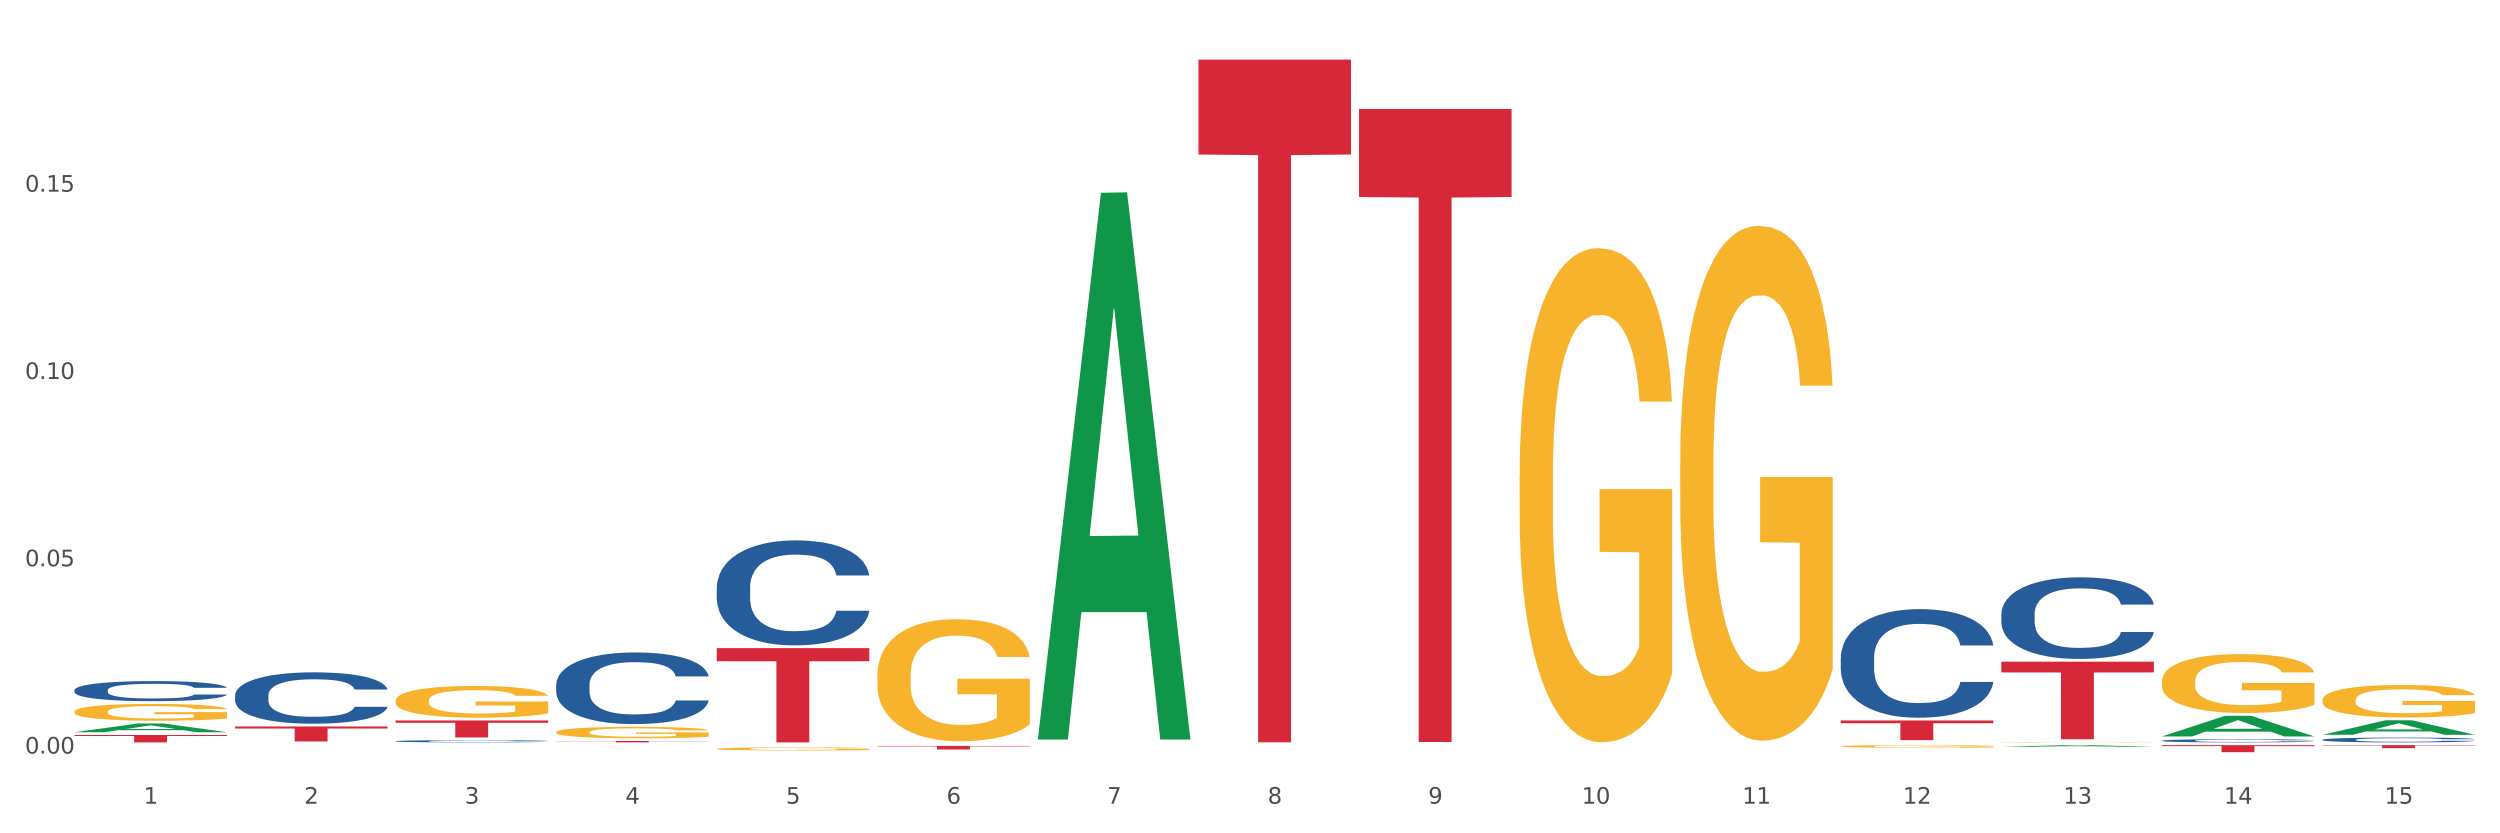 <?xml version="1.0" encoding="utf-8" standalone="no"?>
<!DOCTYPE svg PUBLIC "-//W3C//DTD SVG 1.1//EN"
  "http://www.w3.org/Graphics/SVG/1.1/DTD/svg11.dtd">
<svg xmlns:xlink="http://www.w3.org/1999/xlink" width="1080pt" height="360pt" viewBox="0 0 1080 360" xmlns="http://www.w3.org/2000/svg" version="1.1">
 <rect x="0" y="0" width="1080" height="360" fill="#333333" stroke="none"/>
 <defs>
  <style type="text/css">*{stroke-linejoin: round; stroke-linecap: butt}</style>
 </defs>
 <g id="figure_1">
  <g id="patch_1">
   <path d="M 0 360 
L 1080 360 
L 1080 0 
L 0 0 
z
" style="fill: #ffffff; stroke: #ffffff; stroke-linejoin: miter"/>
  </g>
  <g id="axes_1">
   <g id="matplotlib.axis_1">
    <g id="xtick_1">
     <g id="text_1">
      <!-- 1 -->
      <g style="fill: #4d4d4d" transform="translate(62.07 347.204) scale(0.096 -0.096)">
       <defs>
        <path id="DejaVuSans-31" d="M 794 531 
L 1825 531 
L 1825 4091 
L 703 3866 
L 703 4441 
L 1819 4666 
L 2450 4666 
L 2450 531 
L 3481 531 
L 3481 0 
L 794 0 
L 794 531 
z
" transform="scale(0.016)"/>
       </defs>
       <use xlink:href="#DejaVuSans-31"/>
      </g>
     </g>
    </g>
    <g id="xtick_2">
     <g id="text_2">
      <!-- 2 -->
      <g style="fill: #4d4d4d" transform="translate(131.436 347.204) scale(0.096 -0.096)">
       <defs>
        <path id="DejaVuSans-32" d="M 1228 531 
L 3431 531 
L 3431 0 
L 469 0 
L 469 531 
Q 828 903 1448 1529 
Q 2069 2156 2228 2338 
Q 2531 2678 2651 2914 
Q 2772 3150 2772 3378 
Q 2772 3750 2511 3984 
Q 2250 4219 1831 4219 
Q 1534 4219 1204 4116 
Q 875 4013 500 3803 
L 500 4441 
Q 881 4594 1212 4672 
Q 1544 4750 1819 4750 
Q 2544 4750 2975 4387 
Q 3406 4025 3406 3419 
Q 3406 3131 3298 2873 
Q 3191 2616 2906 2266 
Q 2828 2175 2409 1742 
Q 1991 1309 1228 531 
z
" transform="scale(0.016)"/>
       </defs>
       <use xlink:href="#DejaVuSans-32"/>
      </g>
     </g>
    </g>
    <g id="xtick_3">
     <g id="text_3">
      <!-- 3 -->
      <g style="fill: #4d4d4d" transform="translate(200.802 347.204) scale(0.096 -0.096)">
       <defs>
        <path id="DejaVuSans-33" d="M 2597 2516 
Q 3050 2419 3304 2112 
Q 3559 1806 3559 1356 
Q 3559 666 3084 287 
Q 2609 -91 1734 -91 
Q 1441 -91 1130 -33 
Q 819 25 488 141 
L 488 750 
Q 750 597 1062 519 
Q 1375 441 1716 441 
Q 2309 441 2620 675 
Q 2931 909 2931 1356 
Q 2931 1769 2642 2001 
Q 2353 2234 1838 2234 
L 1294 2234 
L 1294 2753 
L 1863 2753 
Q 2328 2753 2575 2939 
Q 2822 3125 2822 3475 
Q 2822 3834 2567 4026 
Q 2313 4219 1838 4219 
Q 1578 4219 1281 4162 
Q 984 4106 628 3988 
L 628 4550 
Q 988 4650 1302 4700 
Q 1616 4750 1894 4750 
Q 2613 4750 3031 4423 
Q 3450 4097 3450 3541 
Q 3450 3153 3228 2886 
Q 3006 2619 2597 2516 
z
" transform="scale(0.016)"/>
       </defs>
       <use xlink:href="#DejaVuSans-33"/>
      </g>
     </g>
    </g>
    <g id="xtick_4">
     <g id="text_4">
      <!-- 4 -->
      <g style="fill: #4d4d4d" transform="translate(270.169 347.204) scale(0.096 -0.096)">
       <defs>
        <path id="DejaVuSans-34" d="M 2419 4116 
L 825 1625 
L 2419 1625 
L 2419 4116 
z
M 2253 4666 
L 3047 4666 
L 3047 1625 
L 3713 1625 
L 3713 1100 
L 3047 1100 
L 3047 0 
L 2419 0 
L 2419 1100 
L 313 1100 
L 313 1709 
L 2253 4666 
z
" transform="scale(0.016)"/>
       </defs>
       <use xlink:href="#DejaVuSans-34"/>
      </g>
     </g>
    </g>
    <g id="xtick_5">
     <g id="text_5">
      <!-- 5 -->
      <g style="fill: #4d4d4d" transform="translate(339.535 347.204) scale(0.096 -0.096)">
       <defs>
        <path id="DejaVuSans-35" d="M 691 4666 
L 3169 4666 
L 3169 4134 
L 1269 4134 
L 1269 2991 
Q 1406 3038 1543 3061 
Q 1681 3084 1819 3084 
Q 2600 3084 3056 2656 
Q 3513 2228 3513 1497 
Q 3513 744 3044 326 
Q 2575 -91 1722 -91 
Q 1428 -91 1123 -41 
Q 819 9 494 109 
L 494 744 
Q 775 591 1075 516 
Q 1375 441 1709 441 
Q 2250 441 2565 725 
Q 2881 1009 2881 1497 
Q 2881 1984 2565 2268 
Q 2250 2553 1709 2553 
Q 1456 2553 1204 2497 
Q 953 2441 691 2322 
L 691 4666 
z
" transform="scale(0.016)"/>
       </defs>
       <use xlink:href="#DejaVuSans-35"/>
      </g>
     </g>
    </g>
    <g id="xtick_6">
     <g id="text_6">
      <!-- 6 -->
      <g style="fill: #4d4d4d" transform="translate(408.901 347.204) scale(0.096 -0.096)">
       <defs>
        <path id="DejaVuSans-36" d="M 2113 2584 
Q 1688 2584 1439 2293 
Q 1191 2003 1191 1497 
Q 1191 994 1439 701 
Q 1688 409 2113 409 
Q 2538 409 2786 701 
Q 3034 994 3034 1497 
Q 3034 2003 2786 2293 
Q 2538 2584 2113 2584 
z
M 3366 4563 
L 3366 3988 
Q 3128 4100 2886 4159 
Q 2644 4219 2406 4219 
Q 1781 4219 1451 3797 
Q 1122 3375 1075 2522 
Q 1259 2794 1537 2939 
Q 1816 3084 2150 3084 
Q 2853 3084 3261 2657 
Q 3669 2231 3669 1497 
Q 3669 778 3244 343 
Q 2819 -91 2113 -91 
Q 1303 -91 875 529 
Q 447 1150 447 2328 
Q 447 3434 972 4092 
Q 1497 4750 2381 4750 
Q 2619 4750 2861 4703 
Q 3103 4656 3366 4563 
z
" transform="scale(0.016)"/>
       </defs>
       <use xlink:href="#DejaVuSans-36"/>
      </g>
     </g>
    </g>
    <g id="xtick_7">
     <g id="text_7">
      <!-- 7 -->
      <g style="fill: #4d4d4d" transform="translate(478.267 347.204) scale(0.096 -0.096)">
       <defs>
        <path id="DejaVuSans-37" d="M 525 4666 
L 3525 4666 
L 3525 4397 
L 1831 0 
L 1172 0 
L 2766 4134 
L 525 4134 
L 525 4666 
z
" transform="scale(0.016)"/>
       </defs>
       <use xlink:href="#DejaVuSans-37"/>
      </g>
     </g>
    </g>
    <g id="xtick_8">
     <g id="text_8">
      <!-- 8 -->
      <g style="fill: #4d4d4d" transform="translate(547.634 347.204) scale(0.096 -0.096)">
       <defs>
        <path id="DejaVuSans-38" d="M 2034 2216 
Q 1584 2216 1326 1975 
Q 1069 1734 1069 1313 
Q 1069 891 1326 650 
Q 1584 409 2034 409 
Q 2484 409 2743 651 
Q 3003 894 3003 1313 
Q 3003 1734 2745 1975 
Q 2488 2216 2034 2216 
z
M 1403 2484 
Q 997 2584 770 2862 
Q 544 3141 544 3541 
Q 544 4100 942 4425 
Q 1341 4750 2034 4750 
Q 2731 4750 3128 4425 
Q 3525 4100 3525 3541 
Q 3525 3141 3298 2862 
Q 3072 2584 2669 2484 
Q 3125 2378 3379 2068 
Q 3634 1759 3634 1313 
Q 3634 634 3220 271 
Q 2806 -91 2034 -91 
Q 1263 -91 848 271 
Q 434 634 434 1313 
Q 434 1759 690 2068 
Q 947 2378 1403 2484 
z
M 1172 3481 
Q 1172 3119 1398 2916 
Q 1625 2713 2034 2713 
Q 2441 2713 2670 2916 
Q 2900 3119 2900 3481 
Q 2900 3844 2670 4047 
Q 2441 4250 2034 4250 
Q 1625 4250 1398 4047 
Q 1172 3844 1172 3481 
z
" transform="scale(0.016)"/>
       </defs>
       <use xlink:href="#DejaVuSans-38"/>
      </g>
     </g>
    </g>
    <g id="xtick_9">
     <g id="text_9">
      <!-- 9 -->
      <g style="fill: #4d4d4d" transform="translate(617 347.204) scale(0.096 -0.096)">
       <defs>
        <path id="DejaVuSans-39" d="M 703 97 
L 703 672 
Q 941 559 1184 500 
Q 1428 441 1663 441 
Q 2288 441 2617 861 
Q 2947 1281 2994 2138 
Q 2813 1869 2534 1725 
Q 2256 1581 1919 1581 
Q 1219 1581 811 2004 
Q 403 2428 403 3163 
Q 403 3881 828 4315 
Q 1253 4750 1959 4750 
Q 2769 4750 3195 4129 
Q 3622 3509 3622 2328 
Q 3622 1225 3098 567 
Q 2575 -91 1691 -91 
Q 1453 -91 1209 -44 
Q 966 3 703 97 
z
M 1959 2075 
Q 2384 2075 2632 2365 
Q 2881 2656 2881 3163 
Q 2881 3666 2632 3958 
Q 2384 4250 1959 4250 
Q 1534 4250 1286 3958 
Q 1038 3666 1038 3163 
Q 1038 2656 1286 2365 
Q 1534 2075 1959 2075 
z
" transform="scale(0.016)"/>
       </defs>
       <use xlink:href="#DejaVuSans-39"/>
      </g>
     </g>
    </g>
    <g id="xtick_10">
     <g id="text_10">
      <!-- 10 -->
      <g style="fill: #4d4d4d" transform="translate(683.312 347.204) scale(0.096 -0.096)">
       <defs>
        <path id="DejaVuSans-30" d="M 2034 4250 
Q 1547 4250 1301 3770 
Q 1056 3291 1056 2328 
Q 1056 1369 1301 889 
Q 1547 409 2034 409 
Q 2525 409 2770 889 
Q 3016 1369 3016 2328 
Q 3016 3291 2770 3770 
Q 2525 4250 2034 4250 
z
M 2034 4750 
Q 2819 4750 3233 4129 
Q 3647 3509 3647 2328 
Q 3647 1150 3233 529 
Q 2819 -91 2034 -91 
Q 1250 -91 836 529 
Q 422 1150 422 2328 
Q 422 3509 836 4129 
Q 1250 4750 2034 4750 
z
" transform="scale(0.016)"/>
       </defs>
       <use xlink:href="#DejaVuSans-31"/>
       <use xlink:href="#DejaVuSans-30" transform="translate(63.623 0)"/>
      </g>
     </g>
    </g>
    <g id="xtick_11">
     <g id="text_11">
      <!-- 11 -->
      <g style="fill: #4d4d4d" transform="translate(752.678 347.204) scale(0.096 -0.096)">
       <use xlink:href="#DejaVuSans-31"/>
       <use xlink:href="#DejaVuSans-31" transform="translate(63.623 0)"/>
      </g>
     </g>
    </g>
    <g id="xtick_12">
     <g id="text_12">
      <!-- 12 -->
      <g style="fill: #4d4d4d" transform="translate(822.044 347.204) scale(0.096 -0.096)">
       <use xlink:href="#DejaVuSans-31"/>
       <use xlink:href="#DejaVuSans-32" transform="translate(63.623 0)"/>
      </g>
     </g>
    </g>
    <g id="xtick_13">
     <g id="text_13">
      <!-- 13 -->
      <g style="fill: #4d4d4d" transform="translate(891.411 347.204) scale(0.096 -0.096)">
       <use xlink:href="#DejaVuSans-31"/>
       <use xlink:href="#DejaVuSans-33" transform="translate(63.623 0)"/>
      </g>
     </g>
    </g>
    <g id="xtick_14">
     <g id="text_14">
      <!-- 14 -->
      <g style="fill: #4d4d4d" transform="translate(960.777 347.204) scale(0.096 -0.096)">
       <use xlink:href="#DejaVuSans-31"/>
       <use xlink:href="#DejaVuSans-34" transform="translate(63.623 0)"/>
      </g>
     </g>
    </g>
    <g id="xtick_15">
     <g id="text_15">
      <!-- 15 -->
      <g style="fill: #4d4d4d" transform="translate(1030.143 347.204) scale(0.096 -0.096)">
       <use xlink:href="#DejaVuSans-31"/>
       <use xlink:href="#DejaVuSans-35" transform="translate(63.623 0)"/>
      </g>
     </g>
    </g>
    <g id="xtick_16"/>
    <g id="xtick_17"/>
    <g id="xtick_18"/>
    <g id="xtick_19"/>
    <g id="xtick_20"/>
    <g id="xtick_21"/>
    <g id="xtick_22"/>
    <g id="xtick_23"/>
    <g id="xtick_24"/>
    <g id="xtick_25"/>
    <g id="xtick_26"/>
    <g id="xtick_27"/>
    <g id="xtick_28"/>
    <g id="xtick_29"/>
   </g>
   <g id="matplotlib.axis_2">
    <g id="ytick_1">
     <g id="text_16">
      <!-- 0.00 -->
      <g style="fill: #4d4d4d" transform="translate(10.8 325.541) scale(0.096 -0.096)">
       <defs>
        <path id="DejaVuSans-2e" d="M 684 794 
L 1344 794 
L 1344 0 
L 684 0 
L 684 794 
z
" transform="scale(0.016)"/>
       </defs>
       <use xlink:href="#DejaVuSans-30"/>
       <use xlink:href="#DejaVuSans-2e" transform="translate(63.623 0)"/>
       <use xlink:href="#DejaVuSans-30" transform="translate(95.41 0)"/>
       <use xlink:href="#DejaVuSans-30" transform="translate(159.033 0)"/>
      </g>
     </g>
    </g>
    <g id="ytick_2">
     <g id="text_17">
      <!-- 0.05 -->
      <g style="fill: #4d4d4d" transform="translate(10.8 244.631) scale(0.096 -0.096)">
       <use xlink:href="#DejaVuSans-30"/>
       <use xlink:href="#DejaVuSans-2e" transform="translate(63.623 0)"/>
       <use xlink:href="#DejaVuSans-30" transform="translate(95.41 0)"/>
       <use xlink:href="#DejaVuSans-35" transform="translate(159.033 0)"/>
      </g>
     </g>
    </g>
    <g id="ytick_3">
     <g id="text_18">
      <!-- 0.10 -->
      <g style="fill: #4d4d4d" transform="translate(10.8 163.721) scale(0.096 -0.096)">
       <use xlink:href="#DejaVuSans-30"/>
       <use xlink:href="#DejaVuSans-2e" transform="translate(63.623 0)"/>
       <use xlink:href="#DejaVuSans-31" transform="translate(95.41 0)"/>
       <use xlink:href="#DejaVuSans-30" transform="translate(159.033 0)"/>
      </g>
     </g>
    </g>
    <g id="ytick_4">
     <g id="text_19">
      <!-- 0.15 -->
      <g style="fill: #4d4d4d" transform="translate(10.8 82.81) scale(0.096 -0.096)">
       <use xlink:href="#DejaVuSans-30"/>
       <use xlink:href="#DejaVuSans-2e" transform="translate(63.623 0)"/>
       <use xlink:href="#DejaVuSans-31" transform="translate(95.41 0)"/>
       <use xlink:href="#DejaVuSans-35" transform="translate(159.033 0)"/>
      </g>
     </g>
    </g>
    <g id="ytick_5"/>
    <g id="ytick_6"/>
    <g id="ytick_7"/>
    <g id="ytick_8"/>
   </g>
   <g id="PolyCollection_1">
    <path d="M 32.175 316.318 
L 32.243 316.314 
L 59.417 312.551 
L 70.695 312.547 
L 98.073 316.325 
L 85.029 316.325 
L 79.119 315.445 
L 51.061 315.445 
L 50.857 315.459 
L 45.151 316.325 
L 32.175 316.325 
L 32.175 316.318 
L 54.594 314.92 
L 75.586 314.917 
L 65.192 313.353 
L 65.056 313.345 
L 64.92 313.356 
L 54.526 314.917 
L 54.594 314.92 
L 32.175 316.318 
z
" clip-path="url(#p25026a6b80)" style="fill: #109648"/>
    <path d="M 32.175 298.128 
L 32.253 298.121 
L 32.253 297.899 
L 32.487 297.598 
L 33.343 297.044 
L 34.434 296.624 
L 36.303 296.133 
L 37.316 295.927 
L 38.64 295.697 
L 41.366 295.325 
L 44.482 295.008 
L 46.663 294.834 
L 48.299 294.723 
L 51.96 294.525 
L 54.063 294.438 
L 56.244 294.367 
L 58.114 294.319 
L 61.229 294.264 
L 63.722 294.24 
L 66.604 294.232 
L 69.019 294.24 
L 72.212 294.272 
L 76.886 294.367 
L 78.677 294.422 
L 81.092 294.517 
L 83.585 294.644 
L 85.61 294.771 
L 87.947 294.953 
L 90.361 295.19 
L 92.698 295.491 
L 94.334 295.769 
L 95.658 296.062 
L 96.827 296.418 
L 97.683 296.806 
L 98.073 297.131 
L 83.818 297.131 
L 83.429 296.838 
L 82.65 296.521 
L 81.871 296.307 
L 81.014 296.133 
L 79.69 295.935 
L 78.522 295.808 
L 76.574 295.658 
L 74.783 295.563 
L 73.303 295.507 
L 71.511 295.46 
L 67.694 295.412 
L 64.968 295.412 
L 63.255 295.428 
L 61.151 295.468 
L 59.36 295.523 
L 57.257 295.618 
L 55.621 295.721 
L 53.985 295.856 
L 53.05 295.951 
L 51.648 296.125 
L 50.714 296.267 
L 49.467 296.513 
L 48.766 296.687 
L 47.52 297.139 
L 46.975 297.471 
L 46.741 297.701 
L 46.585 297.954 
L 46.585 299.19 
L 47.053 299.744 
L 47.442 299.982 
L 48.065 300.251 
L 49.234 300.599 
L 50.947 300.94 
L 52.739 301.185 
L 54.219 301.336 
L 55.621 301.447 
L 57.023 301.534 
L 58.737 301.613 
L 60.139 301.66 
L 62.242 301.708 
L 64.734 301.732 
L 66.682 301.732 
L 70.654 301.692 
L 72.446 301.652 
L 74.16 301.597 
L 76.029 301.51 
L 77.509 301.415 
L 78.366 301.344 
L 79.768 301.193 
L 80.858 301.035 
L 81.793 300.853 
L 82.416 300.694 
L 83.117 300.457 
L 83.663 300.187 
L 83.818 300.045 
L 98.073 300.045 
L 97.761 300.33 
L 97.216 300.607 
L 96.126 300.979 
L 95.269 301.193 
L 93.945 301.454 
L 92.542 301.676 
L 90.595 301.922 
L 88.804 302.104 
L 86.934 302.262 
L 84.909 302.405 
L 81.248 302.603 
L 79.924 302.658 
L 77.12 302.753 
L 74.939 302.809 
L 71.745 302.864 
L 68.473 302.896 
L 65.046 302.904 
L 62.008 302.888 
L 58.659 302.84 
L 56.556 302.793 
L 54.219 302.722 
L 51.493 302.611 
L 48.922 302.476 
L 46.507 302.318 
L 44.248 302.136 
L 42.145 301.93 
L 39.419 301.589 
L 37.394 301.257 
L 35.914 300.948 
L 34.901 300.686 
L 33.889 300.354 
L 33.343 300.124 
L 32.487 299.57 
L 32.175 299.055 
L 32.175 298.128 
z
" clip-path="url(#p25026a6b80)" style="fill: #255c99"/>
    <path d="M 101.541 300.421 
L 101.619 300.401 
L 101.619 299.833 
L 101.853 299.063 
L 102.71 297.645 
L 103.8 296.571 
L 105.67 295.315 
L 106.682 294.788 
L 108.006 294.2 
L 110.733 293.248 
L 113.848 292.437 
L 116.029 291.991 
L 117.665 291.708 
L 121.326 291.201 
L 123.429 290.978 
L 125.61 290.796 
L 127.48 290.674 
L 130.595 290.532 
L 133.088 290.472 
L 135.97 290.451 
L 138.385 290.472 
L 141.578 290.553 
L 146.252 290.796 
L 148.044 290.938 
L 150.458 291.181 
L 152.951 291.505 
L 154.976 291.829 
L 157.313 292.295 
L 159.728 292.903 
L 162.064 293.673 
L 163.7 294.382 
L 165.024 295.132 
L 166.193 296.044 
L 167.05 297.037 
L 167.439 297.868 
L 153.185 297.868 
L 152.795 297.118 
L 152.016 296.307 
L 151.237 295.76 
L 150.38 295.315 
L 149.056 294.808 
L 147.888 294.484 
L 145.941 294.099 
L 144.149 293.856 
L 142.669 293.714 
L 140.877 293.592 
L 137.061 293.471 
L 134.334 293.471 
L 132.621 293.511 
L 130.518 293.612 
L 128.726 293.754 
L 126.623 293.997 
L 124.987 294.261 
L 123.351 294.605 
L 122.417 294.848 
L 121.015 295.294 
L 120.08 295.659 
L 118.834 296.287 
L 118.133 296.733 
L 116.886 297.888 
L 116.341 298.739 
L 116.107 299.327 
L 115.952 299.975 
L 115.952 303.136 
L 116.419 304.555 
L 116.808 305.163 
L 117.431 305.852 
L 118.6 306.743 
L 120.314 307.615 
L 122.105 308.243 
L 123.585 308.628 
L 124.987 308.911 
L 126.389 309.134 
L 128.103 309.337 
L 129.505 309.459 
L 131.608 309.58 
L 134.101 309.641 
L 136.048 309.641 
L 140.021 309.54 
L 141.812 309.438 
L 143.526 309.296 
L 145.395 309.074 
L 146.875 308.83 
L 147.732 308.648 
L 149.134 308.263 
L 150.225 307.858 
L 151.159 307.392 
L 151.783 306.986 
L 152.484 306.378 
L 153.029 305.689 
L 153.185 305.325 
L 167.439 305.325 
L 167.128 306.054 
L 166.582 306.763 
L 165.492 307.716 
L 164.635 308.263 
L 163.311 308.932 
L 161.909 309.499 
L 159.961 310.127 
L 158.17 310.593 
L 156.3 310.999 
L 154.275 311.363 
L 150.614 311.87 
L 149.29 312.012 
L 146.486 312.255 
L 144.305 312.397 
L 141.111 312.539 
L 137.84 312.62 
L 134.412 312.64 
L 131.374 312.599 
L 128.025 312.478 
L 125.922 312.356 
L 123.585 312.174 
L 120.859 311.89 
L 118.288 311.546 
L 115.874 311.14 
L 113.615 310.674 
L 111.512 310.147 
L 108.785 309.276 
L 106.76 308.425 
L 105.28 307.635 
L 104.267 306.966 
L 103.255 306.115 
L 102.71 305.527 
L 101.853 304.109 
L 101.541 302.792 
L 101.541 300.421 
z
" clip-path="url(#p25026a6b80)" style="fill: #255c99"/>
    <path d="M 170.907 320.188 
L 170.985 320.187 
L 170.985 320.163 
L 171.219 320.13 
L 172.076 320.069 
L 173.166 320.023 
L 175.036 319.97 
L 176.048 319.947 
L 177.373 319.922 
L 180.099 319.882 
L 183.215 319.847 
L 185.396 319.828 
L 187.031 319.816 
L 190.692 319.794 
L 192.796 319.785 
L 194.977 319.777 
L 196.846 319.772 
L 199.962 319.766 
L 202.454 319.763 
L 205.336 319.762 
L 207.751 319.763 
L 210.945 319.767 
L 215.618 319.777 
L 217.41 319.783 
L 219.825 319.794 
L 222.317 319.807 
L 224.342 319.821 
L 226.679 319.841 
L 229.094 319.867 
L 231.431 319.9 
L 233.066 319.93 
L 234.391 319.962 
L 235.559 320.001 
L 236.416 320.043 
L 236.805 320.079 
L 222.551 320.079 
L 222.161 320.047 
L 221.382 320.012 
L 220.604 319.989 
L 219.747 319.97 
L 218.422 319.948 
L 217.254 319.934 
L 215.307 319.918 
L 213.515 319.908 
L 212.035 319.902 
L 210.244 319.896 
L 206.427 319.891 
L 203.701 319.891 
L 201.987 319.893 
L 199.884 319.897 
L 198.092 319.903 
L 195.989 319.914 
L 194.353 319.925 
L 192.718 319.94 
L 191.783 319.95 
L 190.381 319.969 
L 189.446 319.985 
L 188.2 320.011 
L 187.499 320.03 
L 186.252 320.08 
L 185.707 320.116 
L 185.474 320.141 
L 185.318 320.169 
L 185.318 320.304 
L 185.785 320.364 
L 186.175 320.39 
L 186.798 320.419 
L 187.966 320.457 
L 189.68 320.495 
L 191.471 320.521 
L 192.951 320.538 
L 194.353 320.55 
L 195.755 320.559 
L 197.469 320.568 
L 198.871 320.573 
L 200.974 320.579 
L 203.467 320.581 
L 205.414 320.581 
L 209.387 320.577 
L 211.178 320.572 
L 212.892 320.566 
L 214.761 320.557 
L 216.241 320.547 
L 217.098 320.539 
L 218.5 320.522 
L 219.591 320.505 
L 220.526 320.485 
L 221.149 320.468 
L 221.85 320.442 
L 222.395 320.413 
L 222.551 320.397 
L 236.805 320.397 
L 236.494 320.428 
L 235.949 320.458 
L 234.858 320.499 
L 234.001 320.522 
L 232.677 320.551 
L 231.275 320.575 
L 229.328 320.602 
L 227.536 320.622 
L 225.667 320.639 
L 223.641 320.655 
L 219.98 320.676 
L 218.656 320.682 
L 215.852 320.693 
L 213.671 320.699 
L 210.477 320.705 
L 207.206 320.708 
L 203.779 320.709 
L 200.741 320.707 
L 197.391 320.702 
L 195.288 320.697 
L 192.951 320.689 
L 190.225 320.677 
L 187.655 320.662 
L 185.24 320.645 
L 182.981 320.625 
L 180.878 320.603 
L 178.152 320.566 
L 176.126 320.529 
L 174.646 320.496 
L 173.634 320.467 
L 172.621 320.431 
L 172.076 320.406 
L 171.219 320.345 
L 170.907 320.289 
L 170.907 320.188 
z
" clip-path="url(#p25026a6b80)" style="fill: #255c99"/>
    <path d="M 864.57 285.831 
L 930.468 285.831 
L 930.468 290.489 
L 904.546 290.521 
L 904.546 319.351 
L 890.335 319.351 
L 890.335 290.521 
L 864.57 290.489 
L 864.57 285.862 
L 864.57 285.831 
z
" clip-path="url(#p25026a6b80)" style="fill: #d62839"/>
    <path d="M 795.203 311.249 
L 861.101 311.249 
L 861.101 312.43 
L 835.179 312.438 
L 835.179 319.745 
L 820.969 319.745 
L 820.969 312.438 
L 795.203 312.43 
L 795.203 311.257 
L 795.203 311.249 
z
" clip-path="url(#p25026a6b80)" style="fill: #d62839"/>
    <path d="M 1003.302 321.894 
L 1069.2 321.894 
L 1069.2 322.074 
L 1043.278 322.076 
L 1043.278 323.195 
L 1029.068 323.195 
L 1029.068 322.076 
L 1003.302 322.074 
L 1003.302 321.895 
L 1003.302 321.894 
z
" clip-path="url(#p25026a6b80)" style="fill: #d62839"/>
    <path d="M 933.936 321.894 
L 999.834 321.894 
L 999.834 322.318 
L 973.912 322.321 
L 973.912 324.95 
L 959.702 324.95 
L 959.702 322.321 
L 933.936 322.318 
L 933.936 321.896 
L 933.936 321.894 
z
" clip-path="url(#p25026a6b80)" style="fill: #d62839"/>
    <path d="M 240.274 295.767 
L 240.352 295.739 
L 240.352 294.948 
L 240.585 293.874 
L 241.442 291.897 
L 242.533 290.4 
L 244.402 288.648 
L 245.415 287.914 
L 246.739 287.094 
L 249.465 285.767 
L 252.581 284.637 
L 254.762 284.015 
L 256.398 283.62 
L 260.059 282.913 
L 262.162 282.603 
L 264.343 282.349 
L 266.212 282.179 
L 269.328 281.981 
L 271.821 281.897 
L 274.703 281.868 
L 277.117 281.897 
L 280.311 282.01 
L 284.985 282.349 
L 286.776 282.546 
L 289.191 282.885 
L 291.683 283.337 
L 293.709 283.789 
L 296.045 284.439 
L 298.46 285.286 
L 300.797 286.36 
L 302.433 287.349 
L 303.757 288.394 
L 304.925 289.665 
L 305.782 291.049 
L 306.172 292.208 
L 291.917 292.208 
L 291.528 291.162 
L 290.749 290.032 
L 289.97 289.27 
L 289.113 288.648 
L 287.789 287.942 
L 286.62 287.49 
L 284.673 286.953 
L 282.881 286.614 
L 281.401 286.416 
L 279.61 286.247 
L 275.793 286.077 
L 273.067 286.077 
L 271.353 286.134 
L 269.25 286.275 
L 267.458 286.473 
L 265.355 286.812 
L 263.72 287.179 
L 262.084 287.659 
L 261.149 287.998 
L 259.747 288.62 
L 258.812 289.128 
L 257.566 290.004 
L 256.865 290.626 
L 255.619 292.236 
L 255.073 293.422 
L 254.84 294.242 
L 254.684 295.146 
L 254.684 299.553 
L 255.151 301.53 
L 255.541 302.378 
L 256.164 303.338 
L 257.332 304.581 
L 259.046 305.796 
L 260.838 306.671 
L 262.318 307.208 
L 263.72 307.604 
L 265.122 307.914 
L 266.835 308.197 
L 268.237 308.366 
L 270.341 308.536 
L 272.833 308.621 
L 274.78 308.621 
L 278.753 308.479 
L 280.545 308.338 
L 282.258 308.14 
L 284.128 307.83 
L 285.608 307.491 
L 286.465 307.236 
L 287.867 306.7 
L 288.957 306.135 
L 289.892 305.485 
L 290.515 304.92 
L 291.216 304.072 
L 291.761 303.112 
L 291.917 302.604 
L 306.172 302.604 
L 305.86 303.62 
L 305.315 304.609 
L 304.224 305.937 
L 303.367 306.7 
L 302.043 307.632 
L 300.641 308.423 
L 298.694 309.299 
L 296.902 309.948 
L 295.033 310.513 
L 293.008 311.022 
L 289.347 311.728 
L 288.022 311.926 
L 285.218 312.265 
L 283.037 312.463 
L 279.844 312.66 
L 276.572 312.773 
L 273.145 312.802 
L 270.107 312.745 
L 266.757 312.576 
L 264.654 312.406 
L 262.318 312.152 
L 259.591 311.756 
L 257.021 311.276 
L 254.606 310.711 
L 252.347 310.061 
L 250.244 309.327 
L 247.518 308.112 
L 245.493 306.926 
L 244.013 305.824 
L 243 304.892 
L 241.987 303.705 
L 241.442 302.886 
L 240.585 300.909 
L 240.274 299.072 
L 240.274 295.767 
z
" clip-path="url(#p25026a6b80)" style="fill: #255c99"/>
    <path d="M 933.936 319.96 
L 934.014 319.958 
L 934.014 319.924 
L 934.247 319.876 
L 935.104 319.789 
L 936.195 319.724 
L 938.064 319.647 
L 939.077 319.614 
L 940.401 319.578 
L 943.127 319.52 
L 946.243 319.47 
L 948.424 319.443 
L 950.06 319.425 
L 953.721 319.394 
L 955.824 319.381 
L 958.005 319.369 
L 959.874 319.362 
L 962.99 319.353 
L 965.483 319.35 
L 968.365 319.348 
L 970.779 319.35 
L 973.973 319.355 
L 978.647 319.369 
L 980.438 319.378 
L 982.853 319.393 
L 985.346 319.413 
L 987.371 319.433 
L 989.708 319.461 
L 992.122 319.499 
L 994.459 319.546 
L 996.095 319.589 
L 997.419 319.635 
L 998.587 319.691 
L 999.444 319.752 
L 999.834 319.803 
L 985.579 319.803 
L 985.19 319.757 
L 984.411 319.707 
L 983.632 319.674 
L 982.775 319.647 
L 981.451 319.616 
L 980.283 319.596 
L 978.335 319.572 
L 976.544 319.557 
L 975.064 319.548 
L 973.272 319.541 
L 969.455 319.533 
L 966.729 319.533 
L 965.015 319.536 
L 962.912 319.542 
L 961.121 319.551 
L 959.018 319.566 
L 957.382 319.582 
L 955.746 319.603 
L 954.811 319.618 
L 953.409 319.645 
L 952.475 319.668 
L 951.228 319.706 
L 950.527 319.734 
L 949.281 319.804 
L 948.736 319.857 
L 948.502 319.893 
L 948.346 319.932 
L 948.346 320.126 
L 948.814 320.213 
L 949.203 320.251 
L 949.826 320.293 
L 950.995 320.347 
L 952.708 320.401 
L 954.5 320.439 
L 955.98 320.463 
L 957.382 320.48 
L 958.784 320.494 
L 960.498 320.506 
L 961.9 320.514 
L 964.003 320.521 
L 966.495 320.525 
L 968.443 320.525 
L 972.415 320.519 
L 974.207 320.513 
L 975.92 320.504 
L 977.79 320.49 
L 979.27 320.475 
L 980.127 320.464 
L 981.529 320.441 
L 982.619 320.416 
L 983.554 320.387 
L 984.177 320.362 
L 984.878 320.325 
L 985.423 320.283 
L 985.579 320.26 
L 999.834 320.26 
L 999.522 320.305 
L 998.977 320.349 
L 997.886 320.407 
L 997.03 320.441 
L 995.705 320.482 
L 994.303 320.516 
L 992.356 320.555 
L 990.564 320.584 
L 988.695 320.608 
L 986.67 320.631 
L 983.009 320.662 
L 981.685 320.671 
L 978.88 320.685 
L 976.699 320.694 
L 973.506 320.703 
L 970.234 320.708 
L 966.807 320.709 
L 963.769 320.707 
L 960.42 320.699 
L 958.317 320.692 
L 955.98 320.68 
L 953.253 320.663 
L 950.683 320.642 
L 948.268 320.617 
L 946.009 320.589 
L 943.906 320.556 
L 941.18 320.503 
L 939.155 320.451 
L 937.675 320.402 
L 936.662 320.361 
L 935.65 320.309 
L 935.104 320.273 
L 934.247 320.186 
L 933.936 320.105 
L 933.936 319.96 
z
" clip-path="url(#p25026a6b80)" style="fill: #255c99"/>
    <path d="M 864.57 265.236 
L 864.648 265.204 
L 864.648 264.303 
L 864.881 263.08 
L 865.738 260.827 
L 866.829 259.121 
L 868.698 257.125 
L 869.711 256.288 
L 871.035 255.355 
L 873.761 253.842 
L 876.877 252.554 
L 879.058 251.846 
L 880.694 251.395 
L 884.355 250.591 
L 886.458 250.236 
L 888.639 249.947 
L 890.508 249.754 
L 893.624 249.528 
L 896.117 249.432 
L 898.999 249.4 
L 901.413 249.432 
L 904.607 249.561 
L 909.281 249.947 
L 911.072 250.172 
L 913.487 250.558 
L 915.979 251.073 
L 918.005 251.588 
L 920.341 252.329 
L 922.756 253.294 
L 925.093 254.518 
L 926.729 255.644 
L 928.053 256.835 
L 929.221 258.284 
L 930.078 259.861 
L 930.468 261.181 
L 916.213 261.181 
L 915.824 259.99 
L 915.045 258.702 
L 914.266 257.833 
L 913.409 257.125 
L 912.085 256.32 
L 910.916 255.805 
L 908.969 255.194 
L 907.177 254.807 
L 905.697 254.582 
L 903.906 254.389 
L 900.089 254.196 
L 897.363 254.196 
L 895.649 254.26 
L 893.546 254.421 
L 891.754 254.646 
L 889.651 255.033 
L 888.016 255.451 
L 886.38 255.998 
L 885.445 256.385 
L 884.043 257.093 
L 883.108 257.672 
L 881.862 258.67 
L 881.161 259.378 
L 879.915 261.213 
L 879.369 262.565 
L 879.136 263.498 
L 878.98 264.528 
L 878.98 269.55 
L 879.447 271.803 
L 879.837 272.769 
L 880.46 273.863 
L 881.628 275.279 
L 883.342 276.664 
L 885.134 277.661 
L 886.614 278.273 
L 888.016 278.724 
L 889.418 279.078 
L 891.131 279.4 
L 892.533 279.593 
L 894.637 279.786 
L 897.129 279.882 
L 899.076 279.882 
L 903.049 279.721 
L 904.841 279.56 
L 906.554 279.335 
L 908.424 278.981 
L 909.904 278.595 
L 910.76 278.305 
L 912.163 277.694 
L 913.253 277.05 
L 914.188 276.309 
L 914.811 275.666 
L 915.512 274.7 
L 916.057 273.606 
L 916.213 273.026 
L 930.468 273.026 
L 930.156 274.185 
L 929.611 275.312 
L 928.52 276.824 
L 927.663 277.694 
L 926.339 278.756 
L 924.937 279.657 
L 922.99 280.655 
L 921.198 281.395 
L 919.329 282.039 
L 917.304 282.618 
L 913.643 283.423 
L 912.318 283.648 
L 909.514 284.035 
L 907.333 284.26 
L 904.14 284.485 
L 900.868 284.614 
L 897.441 284.646 
L 894.403 284.582 
L 891.053 284.389 
L 888.95 284.196 
L 886.614 283.906 
L 883.887 283.455 
L 881.317 282.908 
L 878.902 282.264 
L 876.643 281.524 
L 874.54 280.687 
L 871.814 279.303 
L 869.789 277.951 
L 868.309 276.696 
L 867.296 275.633 
L 866.283 274.282 
L 865.738 273.348 
L 864.881 271.095 
L 864.57 269.003 
L 864.57 265.236 
z
" clip-path="url(#p25026a6b80)" style="fill: #255c99"/>
    <path d="M 795.203 284.228 
L 795.281 284.185 
L 795.281 282.985 
L 795.515 281.357 
L 796.372 278.358 
L 797.462 276.087 
L 799.332 273.43 
L 800.344 272.316 
L 801.669 271.074 
L 804.395 269.06 
L 807.511 267.346 
L 809.692 266.403 
L 811.327 265.803 
L 814.988 264.732 
L 817.092 264.261 
L 819.273 263.875 
L 821.142 263.618 
L 824.258 263.318 
L 826.75 263.19 
L 829.632 263.147 
L 832.047 263.19 
L 835.241 263.361 
L 839.914 263.875 
L 841.706 264.175 
L 844.121 264.689 
L 846.613 265.375 
L 848.638 266.06 
L 850.975 267.046 
L 853.39 268.331 
L 855.727 269.96 
L 857.362 271.459 
L 858.687 273.045 
L 859.855 274.973 
L 860.712 277.072 
L 861.101 278.829 
L 846.847 278.829 
L 846.457 277.244 
L 845.678 275.53 
L 844.899 274.373 
L 844.043 273.43 
L 842.718 272.359 
L 841.55 271.673 
L 839.603 270.859 
L 837.811 270.345 
L 836.331 270.045 
L 834.54 269.788 
L 830.723 269.531 
L 827.997 269.531 
L 826.283 269.617 
L 824.18 269.831 
L 822.388 270.131 
L 820.285 270.645 
L 818.649 271.202 
L 817.014 271.931 
L 816.079 272.445 
L 814.677 273.387 
L 813.742 274.159 
L 812.496 275.487 
L 811.795 276.429 
L 810.548 278.872 
L 810.003 280.671 
L 809.77 281.914 
L 809.614 283.285 
L 809.614 289.969 
L 810.081 292.968 
L 810.471 294.254 
L 811.094 295.711 
L 812.262 297.596 
L 813.976 299.438 
L 815.767 300.767 
L 817.247 301.581 
L 818.649 302.181 
L 820.051 302.652 
L 821.765 303.08 
L 823.167 303.337 
L 825.27 303.595 
L 827.763 303.723 
L 829.71 303.723 
L 833.683 303.509 
L 835.474 303.295 
L 837.188 302.995 
L 839.057 302.523 
L 840.537 302.009 
L 841.394 301.624 
L 842.796 300.809 
L 843.887 299.953 
L 844.822 298.967 
L 845.445 298.11 
L 846.146 296.825 
L 846.691 295.368 
L 846.847 294.597 
L 861.101 294.597 
L 860.79 296.139 
L 860.245 297.639 
L 859.154 299.653 
L 858.297 300.809 
L 856.973 302.223 
L 855.571 303.423 
L 853.624 304.751 
L 851.832 305.737 
L 849.963 306.594 
L 847.937 307.365 
L 844.276 308.436 
L 842.952 308.736 
L 840.148 309.25 
L 837.967 309.55 
L 834.773 309.85 
L 831.502 310.022 
L 828.074 310.064 
L 825.037 309.979 
L 821.687 309.722 
L 819.584 309.465 
L 817.247 309.079 
L 814.521 308.479 
L 811.951 307.751 
L 809.536 306.894 
L 807.277 305.908 
L 805.174 304.794 
L 802.448 302.952 
L 800.422 301.152 
L 798.942 299.481 
L 797.93 298.067 
L 796.917 296.268 
L 796.372 295.025 
L 795.515 292.026 
L 795.203 289.241 
L 795.203 284.228 
z
" clip-path="url(#p25026a6b80)" style="fill: #255c99"/>
    <path d="M 309.64 253.829 
L 309.718 253.787 
L 309.718 252.628 
L 309.951 251.054 
L 310.808 248.155 
L 311.899 245.96 
L 313.768 243.392 
L 314.781 242.315 
L 316.105 241.114 
L 318.831 239.168 
L 321.947 237.511 
L 324.128 236.6 
L 325.764 236.02 
L 329.425 234.985 
L 331.528 234.529 
L 333.709 234.157 
L 335.578 233.908 
L 338.694 233.618 
L 341.187 233.494 
L 344.069 233.453 
L 346.484 233.494 
L 349.677 233.66 
L 354.351 234.157 
L 356.142 234.447 
L 358.557 234.944 
L 361.05 235.606 
L 363.075 236.269 
L 365.412 237.221 
L 367.826 238.464 
L 370.163 240.038 
L 371.799 241.487 
L 373.123 243.019 
L 374.291 244.883 
L 375.148 246.912 
L 375.538 248.61 
L 361.283 248.61 
L 360.894 247.078 
L 360.115 245.422 
L 359.336 244.303 
L 358.479 243.392 
L 357.155 242.357 
L 355.987 241.694 
L 354.039 240.907 
L 352.248 240.41 
L 350.768 240.12 
L 348.976 239.872 
L 345.159 239.623 
L 342.433 239.623 
L 340.719 239.706 
L 338.616 239.913 
L 336.825 240.203 
L 334.722 240.7 
L 333.086 241.239 
L 331.45 241.943 
L 330.515 242.44 
L 329.113 243.351 
L 328.179 244.096 
L 326.932 245.38 
L 326.231 246.291 
L 324.985 248.652 
L 324.44 250.391 
L 324.206 251.592 
L 324.05 252.918 
L 324.05 259.378 
L 324.518 262.277 
L 324.907 263.52 
L 325.53 264.928 
L 326.699 266.75 
L 328.412 268.531 
L 330.204 269.815 
L 331.684 270.602 
L 333.086 271.181 
L 334.488 271.637 
L 336.202 272.051 
L 337.604 272.3 
L 339.707 272.548 
L 342.199 272.672 
L 344.147 272.672 
L 348.119 272.465 
L 349.911 272.258 
L 351.624 271.968 
L 353.494 271.513 
L 354.974 271.016 
L 355.831 270.643 
L 357.233 269.856 
L 358.323 269.028 
L 359.258 268.075 
L 359.881 267.247 
L 360.582 266.005 
L 361.127 264.596 
L 361.283 263.851 
L 375.538 263.851 
L 375.226 265.342 
L 374.681 266.791 
L 373.59 268.738 
L 372.734 269.856 
L 371.409 271.223 
L 370.007 272.382 
L 368.06 273.666 
L 366.268 274.619 
L 364.399 275.447 
L 362.374 276.193 
L 358.713 277.228 
L 357.389 277.518 
L 354.584 278.015 
L 352.403 278.305 
L 349.21 278.595 
L 345.938 278.76 
L 342.511 278.802 
L 339.473 278.719 
L 336.124 278.47 
L 334.021 278.222 
L 331.684 277.849 
L 328.957 277.269 
L 326.387 276.565 
L 323.972 275.737 
L 321.713 274.784 
L 319.61 273.708 
L 316.884 271.927 
L 314.859 270.187 
L 313.379 268.572 
L 312.366 267.206 
L 311.354 265.466 
L 310.808 264.265 
L 309.951 261.366 
L 309.64 258.674 
L 309.64 253.829 
z
" clip-path="url(#p25026a6b80)" style="fill: #255c99"/>
    <path d="M 517.739 25.759 
L 583.636 25.759 
L 583.636 66.745 
L 557.715 67.022 
L 557.715 320.688 
L 543.504 320.688 
L 543.504 67.022 
L 517.739 66.745 
L 517.739 26.036 
L 517.739 25.759 
z
" clip-path="url(#p25026a6b80)" style="fill: #d62839"/>
    <path d="M 587.105 47.093 
L 653.003 47.093 
L 653.003 85.091 
L 627.081 85.348 
L 627.081 320.53 
L 612.871 320.53 
L 612.871 85.348 
L 587.105 85.091 
L 587.105 47.349 
L 587.105 47.093 
z
" clip-path="url(#p25026a6b80)" style="fill: #d62839"/>
    <path d="M 32.175 317.509 
L 98.073 317.509 
L 98.073 317.954 
L 72.151 317.957 
L 72.151 320.709 
L 57.941 320.709 
L 57.941 317.957 
L 32.175 317.954 
L 32.175 317.512 
L 32.175 317.509 
z
" clip-path="url(#p25026a6b80)" style="fill: #d62839"/>
    <path d="M 101.541 313.824 
L 167.439 313.824 
L 167.439 314.726 
L 141.517 314.732 
L 141.517 320.312 
L 127.307 320.312 
L 127.307 314.732 
L 101.541 314.726 
L 101.541 313.831 
L 101.541 313.824 
z
" clip-path="url(#p25026a6b80)" style="fill: #d62839"/>
    <path d="M 170.907 311.236 
L 236.805 311.236 
L 236.805 312.256 
L 210.883 312.263 
L 210.883 318.578 
L 196.673 318.578 
L 196.673 312.263 
L 170.907 312.256 
L 170.907 311.243 
L 170.907 311.236 
z
" clip-path="url(#p25026a6b80)" style="fill: #d62839"/>
    <path d="M 240.274 320.116 
L 306.172 320.116 
L 306.172 320.198 
L 280.25 320.199 
L 280.25 320.709 
L 266.039 320.709 
L 266.039 320.199 
L 240.274 320.198 
L 240.274 320.117 
L 240.274 320.116 
z
" clip-path="url(#p25026a6b80)" style="fill: #d62839"/>
    <path d="M 309.64 279.986 
L 375.538 279.986 
L 375.538 285.645 
L 349.616 285.684 
L 349.616 320.709 
L 335.406 320.709 
L 335.406 285.684 
L 309.64 285.645 
L 309.64 280.024 
L 309.64 279.986 
z
" clip-path="url(#p25026a6b80)" style="fill: #d62839"/>
    <path d="M 379.006 322.235 
L 444.904 322.235 
L 444.904 322.448 
L 418.982 322.45 
L 418.982 323.768 
L 404.772 323.768 
L 404.772 322.45 
L 379.006 322.448 
L 379.006 322.237 
L 379.006 322.235 
z
" clip-path="url(#p25026a6b80)" style="fill: #d62839"/>
    <path d="M 1003.302 319.566 
L 1003.38 319.564 
L 1003.38 319.511 
L 1003.614 319.439 
L 1004.47 319.306 
L 1005.561 319.205 
L 1007.43 319.088 
L 1008.443 319.039 
L 1009.767 318.984 
L 1012.494 318.894 
L 1015.609 318.819 
L 1017.79 318.777 
L 1019.426 318.75 
L 1023.087 318.703 
L 1025.19 318.682 
L 1027.371 318.665 
L 1029.241 318.654 
L 1032.356 318.64 
L 1034.849 318.635 
L 1037.731 318.633 
L 1040.146 318.635 
L 1043.339 318.642 
L 1048.013 318.665 
L 1049.805 318.678 
L 1052.219 318.701 
L 1054.712 318.731 
L 1056.737 318.762 
L 1059.074 318.805 
L 1061.489 318.862 
L 1063.825 318.934 
L 1065.461 319.001 
L 1066.785 319.071 
L 1067.954 319.156 
L 1068.811 319.249 
L 1069.2 319.327 
L 1054.945 319.327 
L 1054.556 319.257 
L 1053.777 319.181 
L 1052.998 319.13 
L 1052.141 319.088 
L 1050.817 319.04 
L 1049.649 319.01 
L 1047.701 318.974 
L 1045.91 318.951 
L 1044.43 318.938 
L 1042.638 318.927 
L 1038.822 318.915 
L 1036.095 318.915 
L 1034.382 318.919 
L 1032.278 318.929 
L 1030.487 318.942 
L 1028.384 318.965 
L 1026.748 318.989 
L 1025.112 319.021 
L 1024.178 319.044 
L 1022.775 319.086 
L 1021.841 319.12 
L 1020.594 319.179 
L 1019.893 319.221 
L 1018.647 319.329 
L 1018.102 319.408 
L 1017.868 319.463 
L 1017.712 319.524 
L 1017.712 319.82 
L 1018.18 319.952 
L 1018.569 320.009 
L 1019.192 320.074 
L 1020.361 320.157 
L 1022.074 320.239 
L 1023.866 320.298 
L 1025.346 320.334 
L 1026.748 320.36 
L 1028.15 320.381 
L 1029.864 320.4 
L 1031.266 320.411 
L 1033.369 320.423 
L 1035.862 320.428 
L 1037.809 320.428 
L 1041.781 320.419 
L 1043.573 320.409 
L 1045.287 320.396 
L 1047.156 320.375 
L 1048.636 320.353 
L 1049.493 320.336 
L 1050.895 320.299 
L 1051.986 320.262 
L 1052.92 320.218 
L 1053.543 320.18 
L 1054.244 320.123 
L 1054.79 320.059 
L 1054.945 320.025 
L 1069.2 320.025 
L 1068.888 320.093 
L 1068.343 320.159 
L 1067.253 320.248 
L 1066.396 320.299 
L 1065.072 320.362 
L 1063.67 320.415 
L 1061.722 320.474 
L 1059.931 320.518 
L 1058.061 320.555 
L 1056.036 320.59 
L 1052.375 320.637 
L 1051.051 320.65 
L 1048.247 320.673 
L 1046.066 320.686 
L 1042.872 320.7 
L 1039.6 320.707 
L 1036.173 320.709 
L 1033.135 320.705 
L 1029.786 320.694 
L 1027.683 320.682 
L 1025.346 320.665 
L 1022.62 320.639 
L 1020.049 320.607 
L 1017.634 320.569 
L 1015.376 320.525 
L 1013.272 320.476 
L 1010.546 320.394 
L 1008.521 320.315 
L 1007.041 320.241 
L 1006.028 320.178 
L 1005.016 320.098 
L 1004.47 320.043 
L 1003.614 319.911 
L 1003.302 319.788 
L 1003.302 319.566 
z
" clip-path="url(#p25026a6b80)" style="fill: #255c99"/>
    <path d="M 379.006 291.86 
L 379.084 291.812 
L 379.084 290.078 
L 379.24 288.585 
L 380.018 284.973 
L 381.185 281.987 
L 382.04 280.398 
L 382.896 279.097 
L 383.908 277.797 
L 385.152 276.449 
L 387.409 274.474 
L 388.809 273.463 
L 390.521 272.403 
L 393.633 270.862 
L 395.889 269.995 
L 398.223 269.273 
L 402.035 268.406 
L 404.525 268.02 
L 407.17 267.731 
L 410.36 267.539 
L 412.772 267.491 
L 418.062 267.635 
L 422.575 268.069 
L 424.753 268.406 
L 427.554 268.984 
L 429.032 269.369 
L 431.444 270.139 
L 433.934 271.151 
L 435.646 272.018 
L 438.213 273.655 
L 440.158 275.293 
L 441.948 277.315 
L 442.881 278.712 
L 443.581 280.012 
L 444.204 281.505 
L 444.826 283.865 
L 430.822 283.865 
L 430.277 282.18 
L 429.422 280.59 
L 428.177 279.049 
L 427.087 278.086 
L 425.22 276.882 
L 423.509 276.111 
L 421.719 275.534 
L 419.541 275.052 
L 417.829 274.811 
L 415.417 274.618 
L 410.671 274.667 
L 407.481 275.052 
L 405.303 275.534 
L 403.903 275.967 
L 402.658 276.449 
L 401.257 277.123 
L 399.624 278.134 
L 398.456 279.049 
L 397.289 280.205 
L 396.356 281.361 
L 395.5 282.71 
L 394.8 284.154 
L 394.255 285.647 
L 393.788 287.477 
L 393.399 290.512 
L 393.399 297.11 
L 393.555 298.603 
L 393.944 300.577 
L 394.411 302.07 
L 395.189 303.852 
L 395.889 305.056 
L 397.212 306.79 
L 398.69 308.235 
L 399.857 309.15 
L 401.024 309.92 
L 403.047 310.98 
L 405.303 311.847 
L 407.248 312.377 
L 409.893 312.858 
L 411.683 313.051 
L 413.239 313.147 
L 417.051 313.147 
L 419.774 313.003 
L 422.808 312.666 
L 425.142 312.232 
L 427.087 311.702 
L 429.266 310.836 
L 430.666 310.017 
L 430.666 299.951 
L 413.55 299.903 
L 413.55 293.209 
L 444.904 293.209 
L 444.904 312.858 
L 443.581 313.87 
L 442.103 314.785 
L 440.547 315.603 
L 438.213 316.615 
L 435.412 317.578 
L 432.923 318.252 
L 430.277 318.83 
L 427.165 319.36 
L 423.12 319.842 
L 420.63 320.034 
L 417.518 320.179 
L 413.861 320.227 
L 410.671 320.131 
L 407.559 319.89 
L 404.292 319.456 
L 401.102 318.83 
L 398.69 318.204 
L 396.278 317.434 
L 393.711 316.422 
L 391.688 315.459 
L 390.132 314.592 
L 388.42 313.484 
L 386.553 312.04 
L 385.152 310.739 
L 383.908 309.391 
L 382.585 307.657 
L 381.651 306.164 
L 380.718 304.286 
L 380.173 302.889 
L 379.551 300.722 
L 379.084 297.688 
L 379.006 291.86 
z
" clip-path="url(#p25026a6b80)" style="fill: #f7b32b"/>
    <path d="M 240.274 316.271 
L 240.351 316.267 
L 240.351 316.104 
L 240.507 315.964 
L 241.285 315.626 
L 242.452 315.346 
L 243.308 315.197 
L 244.164 315.075 
L 245.175 314.953 
L 246.42 314.826 
L 248.676 314.641 
L 250.077 314.546 
L 251.788 314.447 
L 254.9 314.302 
L 257.157 314.221 
L 259.491 314.153 
L 263.303 314.072 
L 265.793 314.036 
L 268.438 314.009 
L 271.628 313.991 
L 274.04 313.986 
L 279.33 314 
L 283.843 314.04 
L 286.021 314.072 
L 288.822 314.126 
L 290.3 314.162 
L 292.712 314.235 
L 295.202 314.329 
L 296.913 314.411 
L 299.481 314.564 
L 301.426 314.718 
L 303.215 314.907 
L 304.149 315.038 
L 304.849 315.16 
L 305.471 315.3 
L 306.094 315.522 
L 292.089 315.522 
L 291.545 315.364 
L 290.689 315.215 
L 289.444 315.07 
L 288.355 314.98 
L 286.488 314.867 
L 284.776 314.795 
L 282.987 314.74 
L 280.808 314.695 
L 279.097 314.673 
L 276.685 314.655 
L 271.939 314.659 
L 268.749 314.695 
L 266.571 314.74 
L 265.17 314.781 
L 263.925 314.826 
L 262.525 314.889 
L 260.891 314.984 
L 259.724 315.07 
L 258.557 315.178 
L 257.623 315.287 
L 256.768 315.413 
L 256.067 315.549 
L 255.523 315.689 
L 255.056 315.86 
L 254.667 316.145 
L 254.667 316.764 
L 254.823 316.904 
L 255.212 317.089 
L 255.678 317.229 
L 256.456 317.396 
L 257.157 317.509 
L 258.479 317.671 
L 259.957 317.807 
L 261.124 317.893 
L 262.291 317.965 
L 264.314 318.064 
L 266.571 318.146 
L 268.516 318.195 
L 271.161 318.241 
L 272.95 318.259 
L 274.506 318.268 
L 278.319 318.268 
L 281.042 318.254 
L 284.076 318.222 
L 286.41 318.182 
L 288.355 318.132 
L 290.533 318.051 
L 291.934 317.974 
L 291.934 317.03 
L 274.818 317.026 
L 274.818 316.398 
L 306.172 316.398 
L 306.172 318.241 
L 304.849 318.335 
L 303.371 318.421 
L 301.815 318.498 
L 299.481 318.593 
L 296.68 318.683 
L 294.19 318.746 
L 291.545 318.801 
L 288.433 318.85 
L 284.387 318.895 
L 281.897 318.913 
L 278.785 318.927 
L 275.129 318.931 
L 271.939 318.922 
L 268.827 318.9 
L 265.559 318.859 
L 262.369 318.801 
L 259.957 318.742 
L 257.546 318.67 
L 254.978 318.575 
L 252.955 318.484 
L 251.399 318.403 
L 249.688 318.299 
L 247.82 318.164 
L 246.42 318.042 
L 245.175 317.915 
L 243.853 317.753 
L 242.919 317.613 
L 241.985 317.437 
L 241.441 317.306 
L 240.818 317.102 
L 240.351 316.818 
L 240.274 316.271 
z
" clip-path="url(#p25026a6b80)" style="fill: #f7b32b"/>
    <path d="M 170.907 302.677 
L 170.985 302.664 
L 170.985 302.214 
L 171.141 301.825 
L 171.919 300.886 
L 173.086 300.11 
L 173.942 299.697 
L 174.798 299.359 
L 175.809 299.021 
L 177.054 298.67 
L 179.31 298.157 
L 180.71 297.894 
L 182.422 297.619 
L 185.534 297.218 
L 187.79 296.993 
L 190.124 296.805 
L 193.937 296.58 
L 196.426 296.479 
L 199.072 296.404 
L 202.261 296.354 
L 204.673 296.342 
L 209.964 296.379 
L 214.476 296.492 
L 216.655 296.58 
L 219.456 296.73 
L 220.934 296.83 
L 223.346 297.03 
L 225.835 297.293 
L 227.547 297.519 
L 230.114 297.944 
L 232.059 298.37 
L 233.849 298.896 
L 234.783 299.259 
L 235.483 299.597 
L 236.105 299.985 
L 236.728 300.598 
L 222.723 300.598 
L 222.179 300.16 
L 221.323 299.747 
L 220.078 299.346 
L 218.989 299.096 
L 217.122 298.783 
L 215.41 298.583 
L 213.62 298.432 
L 211.442 298.307 
L 209.73 298.245 
L 207.319 298.195 
L 202.573 298.207 
L 199.383 298.307 
L 197.204 298.432 
L 195.804 298.545 
L 194.559 298.67 
L 193.159 298.846 
L 191.525 299.109 
L 190.358 299.346 
L 189.191 299.647 
L 188.257 299.947 
L 187.401 300.298 
L 186.701 300.674 
L 186.157 301.062 
L 185.69 301.537 
L 185.301 302.326 
L 185.301 304.041 
L 185.456 304.43 
L 185.845 304.943 
L 186.312 305.331 
L 187.09 305.794 
L 187.79 306.107 
L 189.113 306.558 
L 190.591 306.934 
L 191.758 307.172 
L 192.925 307.372 
L 194.948 307.647 
L 197.204 307.873 
L 199.149 308.01 
L 201.795 308.136 
L 203.584 308.186 
L 205.14 308.211 
L 208.952 308.211 
L 211.675 308.173 
L 214.71 308.085 
L 217.044 307.973 
L 218.989 307.835 
L 221.167 307.61 
L 222.568 307.397 
L 222.568 304.78 
L 205.451 304.768 
L 205.451 303.027 
L 236.805 303.027 
L 236.805 308.136 
L 235.483 308.398 
L 234.004 308.636 
L 232.448 308.849 
L 230.114 309.112 
L 227.314 309.363 
L 224.824 309.538 
L 222.179 309.688 
L 219.067 309.826 
L 215.021 309.951 
L 212.531 310.001 
L 209.419 310.039 
L 205.763 310.051 
L 202.573 310.026 
L 199.461 309.963 
L 196.193 309.851 
L 193.003 309.688 
L 190.591 309.525 
L 188.179 309.325 
L 185.612 309.062 
L 183.589 308.812 
L 182.033 308.586 
L 180.321 308.298 
L 178.454 307.923 
L 177.054 307.585 
L 175.809 307.234 
L 174.486 306.783 
L 173.553 306.395 
L 172.619 305.907 
L 172.074 305.544 
L 171.452 304.98 
L 170.985 304.192 
L 170.907 302.677 
z
" clip-path="url(#p25026a6b80)" style="fill: #f7b32b"/>
    <path d="M 32.175 307.45 
L 32.253 307.443 
L 32.253 307.204 
L 32.408 306.998 
L 33.186 306.5 
L 34.353 306.088 
L 35.209 305.869 
L 36.065 305.689 
L 37.076 305.51 
L 38.321 305.324 
L 40.578 305.052 
L 41.978 304.912 
L 43.69 304.766 
L 46.802 304.553 
L 49.058 304.434 
L 51.392 304.334 
L 55.204 304.214 
L 57.694 304.161 
L 60.339 304.121 
L 63.529 304.095 
L 65.941 304.088 
L 71.231 304.108 
L 75.744 304.168 
L 77.922 304.214 
L 80.723 304.294 
L 82.201 304.347 
L 84.613 304.454 
L 87.103 304.593 
L 88.815 304.713 
L 91.382 304.939 
L 93.327 305.164 
L 95.116 305.444 
L 96.05 305.636 
L 96.75 305.816 
L 97.373 306.021 
L 97.995 306.347 
L 83.991 306.347 
L 83.446 306.114 
L 82.59 305.895 
L 81.346 305.683 
L 80.256 305.55 
L 78.389 305.384 
L 76.677 305.277 
L 74.888 305.198 
L 72.71 305.131 
L 70.998 305.098 
L 68.586 305.071 
L 63.84 305.078 
L 60.65 305.131 
L 58.472 305.198 
L 57.071 305.257 
L 55.827 305.324 
L 54.426 305.417 
L 52.792 305.556 
L 51.625 305.683 
L 50.458 305.842 
L 49.525 306.002 
L 48.669 306.188 
L 47.969 306.387 
L 47.424 306.593 
L 46.957 306.845 
L 46.568 307.264 
L 46.568 308.174 
L 46.724 308.38 
L 47.113 308.652 
L 47.58 308.858 
L 48.358 309.104 
L 49.058 309.27 
L 50.381 309.509 
L 51.859 309.709 
L 53.026 309.835 
L 54.193 309.941 
L 56.216 310.087 
L 58.472 310.207 
L 60.417 310.28 
L 63.062 310.346 
L 64.852 310.373 
L 66.408 310.386 
L 70.22 310.386 
L 72.943 310.366 
L 75.977 310.32 
L 78.311 310.26 
L 80.256 310.187 
L 82.435 310.067 
L 83.835 309.954 
L 83.835 308.566 
L 66.719 308.559 
L 66.719 307.636 
L 98.073 307.636 
L 98.073 310.346 
L 96.75 310.486 
L 95.272 310.612 
L 93.716 310.725 
L 91.382 310.865 
L 88.581 310.997 
L 86.091 311.09 
L 83.446 311.17 
L 80.334 311.243 
L 76.288 311.31 
L 73.799 311.336 
L 70.687 311.356 
L 67.03 311.363 
L 63.84 311.35 
L 60.728 311.316 
L 57.461 311.257 
L 54.271 311.17 
L 51.859 311.084 
L 49.447 310.978 
L 46.879 310.838 
L 44.857 310.705 
L 43.301 310.586 
L 41.589 310.433 
L 39.722 310.233 
L 38.321 310.054 
L 37.076 309.868 
L 35.754 309.629 
L 34.82 309.423 
L 33.887 309.164 
L 33.342 308.971 
L 32.72 308.672 
L 32.253 308.254 
L 32.175 307.45 
z
" clip-path="url(#p25026a6b80)" style="fill: #f7b32b"/>
    <path d="M 309.64 323.488 
L 309.718 323.487 
L 309.718 323.443 
L 309.873 323.406 
L 310.651 323.315 
L 311.818 323.24 
L 312.674 323.2 
L 313.53 323.167 
L 314.541 323.134 
L 315.786 323.1 
L 318.042 323.05 
L 319.443 323.025 
L 321.155 322.998 
L 324.267 322.96 
L 326.523 322.938 
L 328.857 322.92 
L 332.669 322.898 
L 335.159 322.888 
L 337.804 322.881 
L 340.994 322.876 
L 343.406 322.875 
L 348.696 322.878 
L 353.209 322.889 
L 355.387 322.898 
L 358.188 322.912 
L 359.666 322.922 
L 362.078 322.941 
L 364.568 322.967 
L 366.279 322.989 
L 368.847 323.03 
L 370.792 323.071 
L 372.581 323.122 
L 373.515 323.157 
L 374.215 323.19 
L 374.838 323.228 
L 375.46 323.287 
L 361.456 323.287 
L 360.911 323.244 
L 360.055 323.204 
L 358.81 323.166 
L 357.721 323.141 
L 355.854 323.111 
L 354.142 323.092 
L 352.353 323.077 
L 350.174 323.065 
L 348.463 323.059 
L 346.051 323.054 
L 341.305 323.055 
L 338.115 323.065 
L 335.937 323.077 
L 334.536 323.088 
L 333.292 323.1 
L 331.891 323.117 
L 330.257 323.143 
L 329.09 323.166 
L 327.923 323.195 
L 326.99 323.224 
L 326.134 323.258 
L 325.434 323.294 
L 324.889 323.332 
L 324.422 323.378 
L 324.033 323.454 
L 324.033 323.62 
L 324.189 323.658 
L 324.578 323.708 
L 325.045 323.745 
L 325.823 323.79 
L 326.523 323.82 
L 327.845 323.864 
L 329.324 323.9 
L 330.491 323.924 
L 331.658 323.943 
L 333.681 323.97 
L 335.937 323.991 
L 337.882 324.005 
L 340.527 324.017 
L 342.317 324.022 
L 343.873 324.024 
L 347.685 324.024 
L 350.408 324.021 
L 353.442 324.012 
L 355.776 324.001 
L 357.721 323.988 
L 359.9 323.966 
L 361.3 323.945 
L 361.3 323.692 
L 344.184 323.691 
L 344.184 323.522 
L 375.538 323.522 
L 375.538 324.017 
L 374.215 324.042 
L 372.737 324.065 
L 371.181 324.086 
L 368.847 324.111 
L 366.046 324.136 
L 363.556 324.153 
L 360.911 324.167 
L 357.799 324.181 
L 353.753 324.193 
L 351.264 324.198 
L 348.152 324.201 
L 344.495 324.202 
L 341.305 324.2 
L 338.193 324.194 
L 334.925 324.183 
L 331.736 324.167 
L 329.324 324.151 
L 326.912 324.132 
L 324.344 324.107 
L 322.322 324.082 
L 320.766 324.061 
L 319.054 324.033 
L 317.187 323.996 
L 315.786 323.964 
L 314.541 323.93 
L 313.219 323.886 
L 312.285 323.848 
L 311.352 323.801 
L 310.807 323.766 
L 310.184 323.711 
L 309.718 323.635 
L 309.64 323.488 
z
" clip-path="url(#p25026a6b80)" style="fill: #f7b32b"/>
    <path d="M 795.203 322.425 
L 795.281 322.424 
L 795.281 322.386 
L 795.437 322.354 
L 796.215 322.275 
L 797.382 322.21 
L 798.238 322.175 
L 799.094 322.147 
L 800.105 322.118 
L 801.35 322.089 
L 803.606 322.046 
L 805.006 322.024 
L 806.718 322.001 
L 809.83 321.967 
L 812.086 321.948 
L 814.42 321.932 
L 818.233 321.914 
L 820.722 321.905 
L 823.368 321.899 
L 826.557 321.895 
L 828.969 321.894 
L 834.26 321.897 
L 838.772 321.906 
L 840.951 321.914 
L 843.752 321.926 
L 845.23 321.935 
L 847.642 321.951 
L 850.131 321.973 
L 851.843 321.992 
L 854.41 322.028 
L 856.355 322.064 
L 858.145 322.108 
L 859.078 322.138 
L 859.779 322.167 
L 860.401 322.199 
L 861.024 322.251 
L 847.019 322.251 
L 846.475 322.214 
L 845.619 322.179 
L 844.374 322.146 
L 843.285 322.125 
L 841.418 322.099 
L 839.706 322.082 
L 837.916 322.069 
L 835.738 322.059 
L 834.026 322.053 
L 831.615 322.049 
L 826.869 322.05 
L 823.679 322.059 
L 821.5 322.069 
L 820.1 322.079 
L 818.855 322.089 
L 817.455 322.104 
L 815.821 322.126 
L 814.654 322.146 
L 813.487 322.171 
L 812.553 322.196 
L 811.697 322.226 
L 810.997 322.257 
L 810.453 322.29 
L 809.986 322.33 
L 809.597 322.396 
L 809.597 322.54 
L 809.752 322.573 
L 810.141 322.616 
L 810.608 322.648 
L 811.386 322.687 
L 812.086 322.713 
L 813.409 322.751 
L 814.887 322.783 
L 816.054 322.803 
L 817.221 322.819 
L 819.244 322.843 
L 821.5 322.862 
L 823.445 322.873 
L 826.091 322.884 
L 827.88 322.888 
L 829.436 322.89 
L 833.248 322.89 
L 835.971 322.887 
L 839.006 322.879 
L 841.34 322.87 
L 843.285 322.858 
L 845.463 322.839 
L 846.864 322.822 
L 846.864 322.602 
L 829.747 322.601 
L 829.747 322.455 
L 861.101 322.455 
L 861.101 322.884 
L 859.779 322.906 
L 858.3 322.926 
L 856.744 322.944 
L 854.41 322.966 
L 851.61 322.987 
L 849.12 323.001 
L 846.475 323.014 
L 843.363 323.025 
L 839.317 323.036 
L 836.827 323.04 
L 833.715 323.043 
L 830.059 323.044 
L 826.869 323.042 
L 823.757 323.037 
L 820.489 323.028 
L 817.299 323.014 
L 814.887 323 
L 812.475 322.983 
L 809.908 322.961 
L 807.885 322.94 
L 806.329 322.921 
L 804.617 322.897 
L 802.75 322.866 
L 801.35 322.837 
L 800.105 322.808 
L 798.782 322.77 
L 797.849 322.738 
L 796.915 322.697 
L 796.37 322.666 
L 795.748 322.619 
L 795.281 322.553 
L 795.203 322.425 
z
" clip-path="url(#p25026a6b80)" style="fill: #f7b32b"/>
    <path d="M 1003.302 302.412 
L 1003.38 302.399 
L 1003.38 301.938 
L 1003.535 301.54 
L 1004.314 300.579 
L 1005.481 299.784 
L 1006.336 299.361 
L 1007.192 299.015 
L 1008.204 298.669 
L 1009.448 298.31 
L 1011.705 297.785 
L 1013.105 297.515 
L 1014.817 297.233 
L 1017.929 296.823 
L 1020.185 296.592 
L 1022.519 296.4 
L 1026.331 296.169 
L 1028.821 296.067 
L 1031.466 295.99 
L 1034.656 295.939 
L 1037.068 295.926 
L 1042.358 295.964 
L 1046.871 296.08 
L 1049.049 296.169 
L 1051.85 296.323 
L 1053.328 296.426 
L 1055.74 296.631 
L 1058.23 296.9 
L 1059.942 297.131 
L 1062.509 297.567 
L 1064.454 298.002 
L 1066.244 298.541 
L 1067.177 298.913 
L 1067.877 299.259 
L 1068.5 299.656 
L 1069.122 300.284 
L 1055.118 300.284 
L 1054.573 299.836 
L 1053.717 299.413 
L 1052.473 299.002 
L 1051.383 298.746 
L 1049.516 298.425 
L 1047.805 298.22 
L 1046.015 298.067 
L 1043.837 297.938 
L 1042.125 297.874 
L 1039.713 297.823 
L 1034.967 297.836 
L 1031.777 297.938 
L 1029.599 298.067 
L 1028.199 298.182 
L 1026.954 298.31 
L 1025.553 298.49 
L 1023.919 298.759 
L 1022.752 299.002 
L 1021.585 299.31 
L 1020.652 299.618 
L 1019.796 299.977 
L 1019.096 300.361 
L 1018.551 300.758 
L 1018.084 301.246 
L 1017.695 302.053 
L 1017.695 303.809 
L 1017.851 304.207 
L 1018.24 304.732 
L 1018.707 305.13 
L 1019.485 305.604 
L 1020.185 305.924 
L 1021.508 306.386 
L 1022.986 306.77 
L 1024.153 307.014 
L 1025.32 307.219 
L 1027.343 307.501 
L 1029.599 307.732 
L 1031.544 307.873 
L 1034.189 308.001 
L 1035.979 308.052 
L 1037.535 308.078 
L 1041.347 308.078 
L 1044.07 308.039 
L 1047.104 307.95 
L 1049.438 307.834 
L 1051.383 307.693 
L 1053.562 307.463 
L 1054.962 307.245 
L 1054.962 304.566 
L 1037.846 304.553 
L 1037.846 302.771 
L 1069.2 302.771 
L 1069.2 308.001 
L 1067.877 308.27 
L 1066.399 308.514 
L 1064.843 308.732 
L 1062.509 309.001 
L 1059.708 309.257 
L 1057.219 309.437 
L 1054.573 309.59 
L 1051.461 309.731 
L 1047.416 309.86 
L 1044.926 309.911 
L 1041.814 309.949 
L 1038.157 309.962 
L 1034.967 309.936 
L 1031.855 309.872 
L 1028.588 309.757 
L 1025.398 309.59 
L 1022.986 309.424 
L 1020.574 309.219 
L 1018.007 308.949 
L 1015.984 308.693 
L 1014.428 308.462 
L 1012.716 308.168 
L 1010.849 307.783 
L 1009.448 307.437 
L 1008.204 307.078 
L 1006.881 306.616 
L 1005.947 306.219 
L 1005.014 305.719 
L 1004.469 305.347 
L 1003.847 304.771 
L 1003.38 303.963 
L 1003.302 302.412 
z
" clip-path="url(#p25026a6b80)" style="fill: #f7b32b"/>
    <path d="M 725.837 200.338 
L 725.915 200.134 
L 725.915 192.821 
L 726.071 186.524 
L 726.849 171.289 
L 728.016 158.694 
L 728.871 151.991 
L 729.727 146.506 
L 730.739 141.021 
L 731.984 135.333 
L 734.24 127.005 
L 735.64 122.739 
L 737.352 118.27 
L 740.464 111.769 
L 742.72 108.113 
L 745.054 105.066 
L 748.866 101.409 
L 751.356 99.784 
L 754.001 98.565 
L 757.191 97.753 
L 759.603 97.55 
L 764.894 98.159 
L 769.406 99.987 
L 771.585 101.409 
L 774.385 103.847 
L 775.864 105.472 
L 778.275 108.722 
L 780.765 112.988 
L 782.477 116.645 
L 785.044 123.551 
L 786.989 130.458 
L 788.779 138.99 
L 789.712 144.881 
L 790.412 150.366 
L 791.035 156.663 
L 791.657 166.617 
L 777.653 166.617 
L 777.108 159.507 
L 776.253 152.803 
L 775.008 146.303 
L 773.919 142.24 
L 772.051 137.162 
L 770.34 133.911 
L 768.55 131.474 
L 766.372 129.442 
L 764.66 128.427 
L 762.248 127.614 
L 757.502 127.817 
L 754.313 129.442 
L 752.134 131.474 
L 750.734 133.302 
L 749.489 135.333 
L 748.088 138.177 
L 746.455 142.443 
L 745.288 146.303 
L 744.121 151.178 
L 743.187 156.053 
L 742.331 161.741 
L 741.631 167.835 
L 741.086 174.133 
L 740.62 181.852 
L 740.23 194.65 
L 740.23 222.48 
L 740.386 228.777 
L 740.775 237.106 
L 741.242 243.403 
L 742.02 250.919 
L 742.72 255.997 
L 744.043 263.31 
L 745.521 269.405 
L 746.688 273.264 
L 747.855 276.514 
L 749.878 280.983 
L 752.134 284.64 
L 754.079 286.874 
L 756.724 288.906 
L 758.514 289.718 
L 760.07 290.125 
L 763.882 290.125 
L 766.605 289.515 
L 769.639 288.093 
L 771.974 286.265 
L 773.919 284.031 
L 776.097 280.374 
L 777.497 276.921 
L 777.497 234.465 
L 760.381 234.262 
L 760.381 206.025 
L 791.735 206.025 
L 791.735 288.906 
L 790.412 293.172 
L 788.934 297.031 
L 787.378 300.485 
L 785.044 304.751 
L 782.243 308.813 
L 779.754 311.657 
L 777.108 314.095 
L 773.996 316.329 
L 769.951 318.361 
L 767.461 319.173 
L 764.349 319.783 
L 760.692 319.986 
L 757.502 319.58 
L 754.39 318.564 
L 751.123 316.736 
L 747.933 314.095 
L 745.521 311.454 
L 743.109 308.204 
L 740.542 303.938 
L 738.519 299.875 
L 736.963 296.219 
L 735.251 291.547 
L 733.384 285.452 
L 731.984 279.968 
L 730.739 274.28 
L 729.416 266.967 
L 728.482 260.67 
L 727.549 252.747 
L 727.004 246.856 
L 726.382 237.715 
L 725.915 224.917 
L 725.837 200.338 
z
" clip-path="url(#p25026a6b80)" style="fill: #f7b32b"/>
    <path d="M 933.936 294.336 
L 934.014 294.313 
L 934.014 293.476 
L 934.169 292.756 
L 934.947 291.013 
L 936.114 289.572 
L 936.97 288.805 
L 937.826 288.177 
L 938.837 287.55 
L 940.082 286.899 
L 942.338 285.946 
L 943.739 285.458 
L 945.45 284.947 
L 948.563 284.203 
L 950.819 283.785 
L 953.153 283.437 
L 956.965 283.018 
L 959.455 282.832 
L 962.1 282.693 
L 965.29 282.6 
L 967.702 282.577 
L 972.992 282.646 
L 977.505 282.856 
L 979.683 283.018 
L 982.484 283.297 
L 983.962 283.483 
L 986.374 283.855 
L 988.864 284.343 
L 990.575 284.761 
L 993.143 285.551 
L 995.088 286.342 
L 996.877 287.318 
L 997.811 287.992 
L 998.511 288.619 
L 999.134 289.339 
L 999.756 290.478 
L 985.752 290.478 
L 985.207 289.665 
L 984.351 288.898 
L 983.106 288.154 
L 982.017 287.689 
L 980.15 287.108 
L 978.438 286.737 
L 976.649 286.458 
L 974.47 286.225 
L 972.759 286.109 
L 970.347 286.016 
L 965.601 286.039 
L 962.411 286.225 
L 960.233 286.458 
L 958.832 286.667 
L 957.588 286.899 
L 956.187 287.225 
L 954.553 287.713 
L 953.386 288.154 
L 952.219 288.712 
L 951.286 289.27 
L 950.43 289.92 
L 949.73 290.618 
L 949.185 291.338 
L 948.718 292.221 
L 948.329 293.685 
L 948.329 296.869 
L 948.485 297.59 
L 948.874 298.542 
L 949.341 299.263 
L 950.119 300.123 
L 950.819 300.704 
L 952.141 301.54 
L 953.62 302.238 
L 954.787 302.679 
L 955.954 303.051 
L 957.977 303.562 
L 960.233 303.981 
L 962.178 304.236 
L 964.823 304.469 
L 966.613 304.562 
L 968.169 304.608 
L 971.981 304.608 
L 974.704 304.538 
L 977.738 304.376 
L 980.072 304.166 
L 982.017 303.911 
L 984.196 303.493 
L 985.596 303.097 
L 985.596 298.24 
L 968.48 298.217 
L 968.48 294.987 
L 999.834 294.987 
L 999.834 304.469 
L 998.511 304.957 
L 997.033 305.398 
L 995.477 305.793 
L 993.143 306.281 
L 990.342 306.746 
L 987.852 307.071 
L 985.207 307.35 
L 982.095 307.606 
L 978.049 307.838 
L 975.56 307.931 
L 972.448 308.001 
L 968.791 308.024 
L 965.601 307.978 
L 962.489 307.862 
L 959.221 307.652 
L 956.032 307.35 
L 953.62 307.048 
L 951.208 306.676 
L 948.64 306.188 
L 946.618 305.724 
L 945.061 305.305 
L 943.35 304.771 
L 941.483 304.074 
L 940.082 303.446 
L 938.837 302.795 
L 937.515 301.959 
L 936.581 301.238 
L 935.648 300.332 
L 935.103 299.658 
L 934.48 298.612 
L 934.014 297.148 
L 933.936 294.336 
z
" clip-path="url(#p25026a6b80)" style="fill: #f7b32b"/>
    <path d="M 864.57 320.616 
L 864.647 320.616 
L 864.647 320.61 
L 864.803 320.605 
L 865.581 320.593 
L 866.748 320.583 
L 867.604 320.578 
L 868.46 320.574 
L 869.471 320.569 
L 870.716 320.565 
L 872.972 320.558 
L 874.373 320.555 
L 876.084 320.552 
L 879.196 320.547 
L 881.453 320.544 
L 883.787 320.541 
L 887.599 320.538 
L 890.089 320.537 
L 892.734 320.536 
L 895.924 320.536 
L 898.336 320.535 
L 903.626 320.536 
L 908.139 320.537 
L 910.317 320.538 
L 913.118 320.54 
L 914.596 320.542 
L 917.008 320.544 
L 919.498 320.548 
L 921.209 320.55 
L 923.777 320.556 
L 925.722 320.561 
L 927.511 320.568 
L 928.445 320.572 
L 929.145 320.577 
L 929.767 320.582 
L 930.39 320.589 
L 916.385 320.589 
L 915.841 320.584 
L 914.985 320.579 
L 913.74 320.574 
L 912.651 320.57 
L 910.784 320.566 
L 909.072 320.564 
L 907.283 320.562 
L 905.104 320.56 
L 903.393 320.56 
L 900.981 320.559 
L 896.235 320.559 
L 893.045 320.56 
L 890.867 320.562 
L 889.466 320.563 
L 888.221 320.565 
L 886.821 320.567 
L 885.187 320.57 
L 884.02 320.574 
L 882.853 320.577 
L 881.919 320.581 
L 881.064 320.586 
L 880.363 320.59 
L 879.819 320.595 
L 879.352 320.601 
L 878.963 320.611 
L 878.963 320.633 
L 879.119 320.638 
L 879.508 320.644 
L 879.974 320.649 
L 880.752 320.655 
L 881.453 320.659 
L 882.775 320.665 
L 884.253 320.67 
L 885.42 320.673 
L 886.587 320.675 
L 888.61 320.679 
L 890.867 320.681 
L 892.812 320.683 
L 895.457 320.685 
L 897.246 320.685 
L 898.802 320.686 
L 902.615 320.686 
L 905.338 320.685 
L 908.372 320.684 
L 910.706 320.683 
L 912.651 320.681 
L 914.829 320.678 
L 916.23 320.675 
L 916.23 320.642 
L 899.114 320.642 
L 899.114 320.62 
L 930.468 320.62 
L 930.468 320.685 
L 929.145 320.688 
L 927.667 320.691 
L 926.111 320.694 
L 923.777 320.697 
L 920.976 320.7 
L 918.486 320.703 
L 915.841 320.704 
L 912.729 320.706 
L 908.683 320.708 
L 906.193 320.708 
L 903.081 320.709 
L 899.425 320.709 
L 896.235 320.709 
L 893.123 320.708 
L 889.855 320.707 
L 886.665 320.704 
L 884.253 320.702 
L 881.842 320.7 
L 879.274 320.697 
L 877.251 320.693 
L 875.695 320.69 
L 873.984 320.687 
L 872.116 320.682 
L 870.716 320.678 
L 869.471 320.673 
L 868.149 320.668 
L 867.215 320.663 
L 866.281 320.657 
L 865.737 320.652 
L 865.114 320.645 
L 864.647 320.635 
L 864.57 320.616 
z
" clip-path="url(#p25026a6b80)" style="fill: #f7b32b"/>
    <path d="M 448.372 319.044 
L 448.44 318.822 
L 475.615 83.286 
L 486.892 83.064 
L 514.27 319.488 
L 501.227 319.488 
L 495.316 264.433 
L 467.259 264.433 
L 467.055 265.321 
L 461.348 319.488 
L 448.372 319.488 
L 448.372 319.044 
L 470.791 231.578 
L 491.783 231.356 
L 481.389 133.457 
L 481.253 133.013 
L 481.117 133.679 
L 470.723 231.356 
L 470.791 231.578 
L 448.372 319.044 
z
" clip-path="url(#p25026a6b80)" style="fill: #109648"/>
    <path d="M 864.57 322.645 
L 864.638 322.645 
L 891.812 321.894 
L 903.089 321.894 
L 930.468 322.647 
L 917.424 322.647 
L 911.513 322.471 
L 883.456 322.471 
L 883.252 322.474 
L 877.545 322.647 
L 864.57 322.647 
L 864.57 322.645 
L 886.989 322.367 
L 907.981 322.366 
L 897.587 322.054 
L 897.451 322.053 
L 897.315 322.055 
L 886.921 322.366 
L 886.989 322.367 
L 864.57 322.645 
z
" clip-path="url(#p25026a6b80)" style="fill: #109648"/>
    <path d="M 933.936 318.147 
L 934.004 318.139 
L 961.178 309.217 
L 972.456 309.209 
L 999.834 318.164 
L 986.79 318.164 
L 980.88 316.079 
L 952.822 316.079 
L 952.618 316.112 
L 946.912 318.164 
L 933.936 318.164 
L 933.936 318.147 
L 956.355 314.834 
L 977.347 314.826 
L 966.953 311.118 
L 966.817 311.101 
L 966.681 311.126 
L 956.287 314.826 
L 956.355 314.834 
L 933.936 318.147 
z
" clip-path="url(#p25026a6b80)" style="fill: #109648"/>
    <path d="M 1003.302 317.436 
L 1003.37 317.43 
L 1030.544 311.153 
L 1041.822 311.147 
L 1069.2 317.448 
L 1056.156 317.448 
L 1050.246 315.981 
L 1022.188 315.981 
L 1021.984 316.004 
L 1016.278 317.448 
L 1003.302 317.448 
L 1003.302 317.436 
L 1025.721 315.105 
L 1046.713 315.099 
L 1036.319 312.49 
L 1036.183 312.478 
L 1036.047 312.496 
L 1025.653 315.099 
L 1025.721 315.105 
L 1003.302 317.436 
z
" clip-path="url(#p25026a6b80)" style="fill: #109648"/>
    <path d="M 656.471 205.844 
L 656.549 205.649 
L 656.549 198.631 
L 656.704 192.588 
L 657.482 177.967 
L 658.649 165.88 
L 659.505 159.447 
L 660.361 154.183 
L 661.372 148.92 
L 662.617 143.461 
L 664.874 135.468 
L 666.274 131.374 
L 667.986 127.085 
L 671.098 120.847 
L 673.354 117.338 
L 675.688 114.414 
L 679.5 110.905 
L 681.99 109.345 
L 684.635 108.175 
L 687.825 107.396 
L 690.237 107.201 
L 695.527 107.785 
L 700.04 109.54 
L 702.218 110.905 
L 705.019 113.244 
L 706.497 114.804 
L 708.909 117.923 
L 711.399 122.017 
L 713.111 125.526 
L 715.678 132.154 
L 717.623 138.782 
L 719.412 146.97 
L 720.346 152.624 
L 721.046 157.887 
L 721.669 163.931 
L 722.291 173.483 
L 708.287 173.483 
L 707.742 166.66 
L 706.886 160.227 
L 705.642 153.988 
L 704.552 150.089 
L 702.685 145.216 
L 700.973 142.096 
L 699.184 139.757 
L 697.006 137.807 
L 695.294 136.833 
L 692.882 136.053 
L 688.136 136.248 
L 684.946 137.807 
L 682.768 139.757 
L 681.367 141.512 
L 680.123 143.461 
L 678.722 146.19 
L 677.088 150.284 
L 675.921 153.988 
L 674.754 158.667 
L 673.821 163.346 
L 672.965 168.804 
L 672.265 174.653 
L 671.72 180.696 
L 671.253 188.104 
L 670.864 200.386 
L 670.864 227.094 
L 671.02 233.137 
L 671.409 241.13 
L 671.876 247.173 
L 672.654 254.387 
L 673.354 259.26 
L 674.677 266.278 
L 676.155 272.127 
L 677.322 275.831 
L 678.489 278.95 
L 680.512 283.239 
L 682.768 286.748 
L 684.713 288.892 
L 687.358 290.842 
L 689.148 291.622 
L 690.704 292.012 
L 694.516 292.012 
L 697.239 291.427 
L 700.273 290.062 
L 702.607 288.308 
L 704.552 286.163 
L 706.731 282.654 
L 708.131 279.34 
L 708.131 238.596 
L 691.015 238.401 
L 691.015 211.303 
L 722.369 211.303 
L 722.369 290.842 
L 721.046 294.936 
L 719.568 298.64 
L 718.012 301.954 
L 715.678 306.048 
L 712.877 309.947 
L 710.387 312.676 
L 707.742 315.015 
L 704.63 317.16 
L 700.584 319.109 
L 698.095 319.889 
L 694.983 320.474 
L 691.326 320.669 
L 688.136 320.279 
L 685.024 319.304 
L 681.756 317.55 
L 678.567 315.015 
L 676.155 312.481 
L 673.743 309.362 
L 671.175 305.268 
L 669.153 301.369 
L 667.597 297.86 
L 665.885 293.376 
L 664.018 287.528 
L 662.617 282.264 
L 661.372 276.806 
L 660.05 269.787 
L 659.116 263.744 
L 658.183 256.141 
L 657.638 250.488 
L 657.016 241.715 
L 656.549 229.433 
L 656.471 205.844 
z
" clip-path="url(#p25026a6b80)" style="fill: #f7b32b"/>
   </g>
  </g>
 </g>
 <defs>
  <clipPath id="p25026a6b80">
   <rect x="32.175" y="10.8" width="1037.025" height="329.109"/>
  </clipPath>
 </defs>
</svg>
